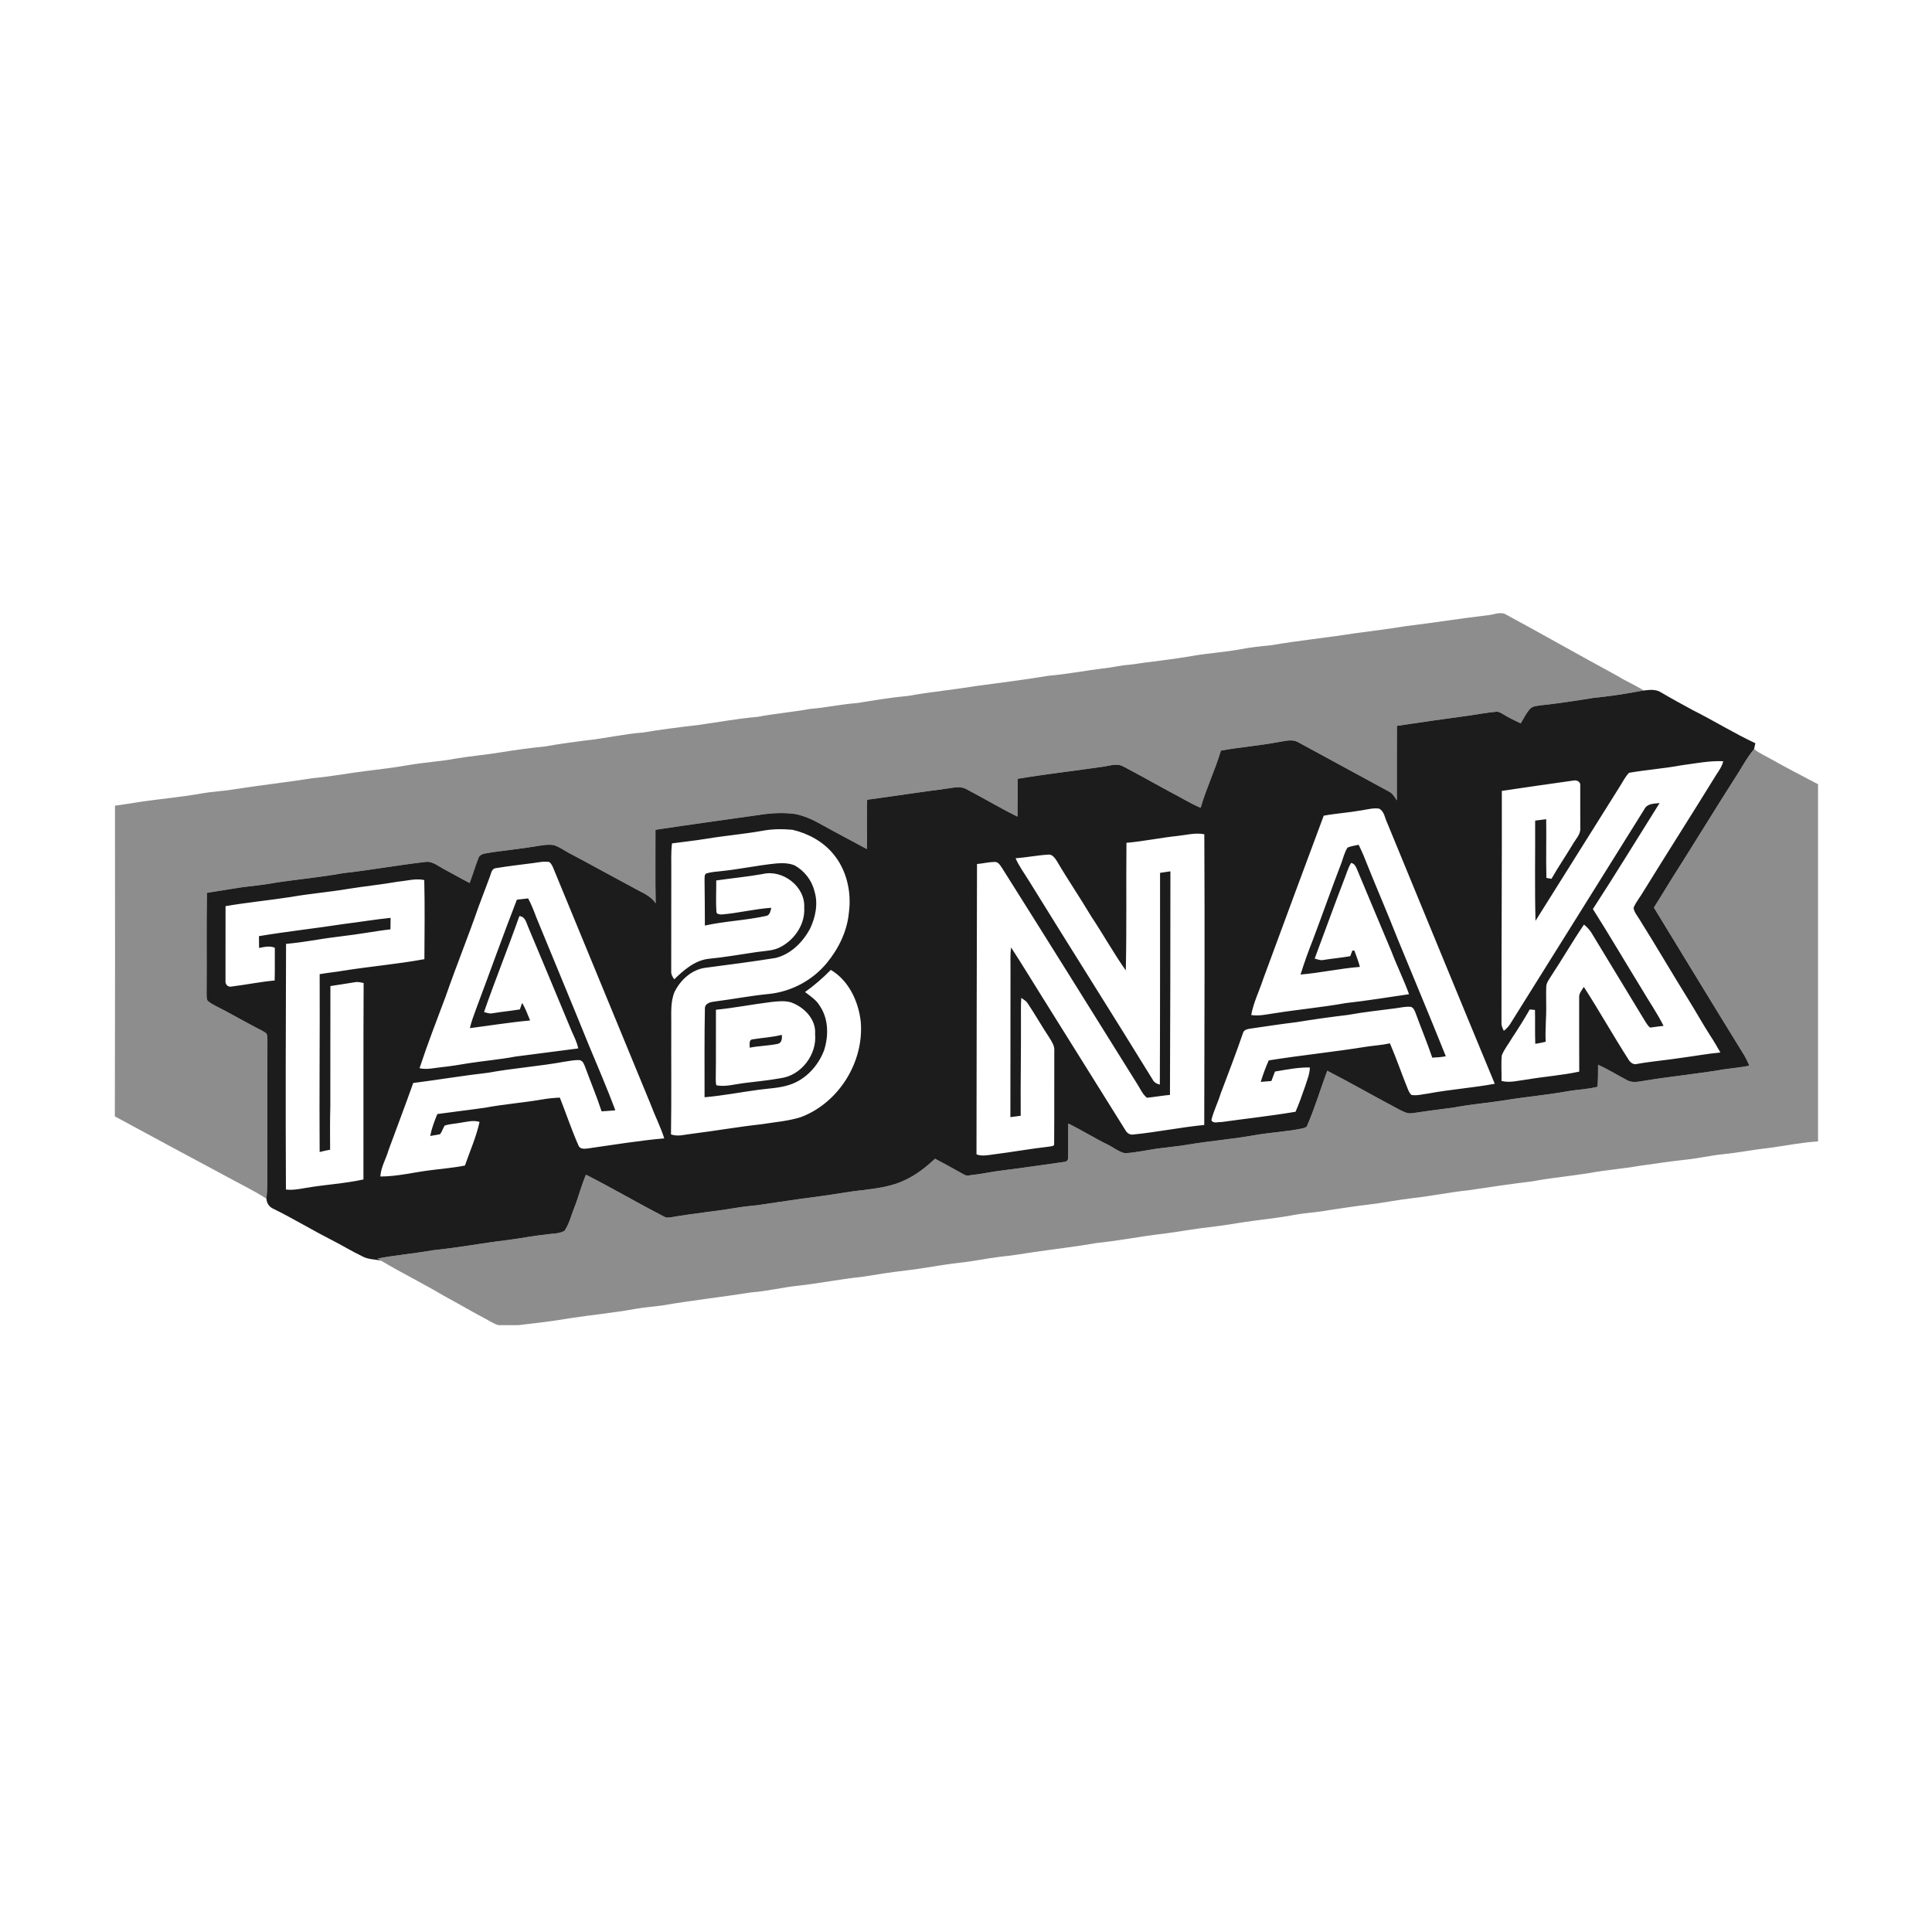 <svg width="156" height="156" viewBox="0 0 156 156" fill="none" xmlns="http://www.w3.org/2000/svg">
<g clip-path="url(#clip0_2292_8710)">
<path d="M120.084 49.683C120.598 49.651 121.157 49.335 121.64 49.642C124.642 51.264 127.605 52.956 130.606 54.579C131.287 55.011 132.04 55.313 132.717 55.753C131.374 56.005 130.023 56.216 128.665 56.352C127.273 56.577 125.879 56.79 124.478 56.943C124.174 56.989 123.833 56.99 123.586 57.191C123.25 57.547 123.04 57.995 122.791 58.409C122.329 58.187 121.862 57.971 121.427 57.7C121.228 57.586 121.019 57.437 120.779 57.474C120.03 57.534 119.294 57.691 118.552 57.79C116.63 58.047 114.711 58.32 112.794 58.611C112.785 60.618 112.792 62.625 112.789 64.632C112.63 64.384 112.482 64.112 112.225 63.954C109.769 62.615 107.305 61.287 104.848 59.946C104.306 59.625 103.673 59.869 103.098 59.939C101.601 60.22 100.078 60.332 98.582 60.61C98.121 62.176 97.398 63.653 96.948 65.224C96.112 64.878 95.35 64.386 94.546 63.978C93.264 63.292 92.004 62.566 90.714 61.895C90.171 61.586 89.543 61.859 88.972 61.92C86.707 62.256 84.428 62.503 82.169 62.885C82.166 63.903 82.179 64.921 82.158 65.939C80.741 65.237 79.38 64.426 77.98 63.692C77.522 63.466 76.996 63.601 76.517 63.666C74.347 63.949 72.186 64.284 70.019 64.575C69.99 65.902 70.023 67.23 69.997 68.556C68.743 67.876 67.476 67.218 66.23 66.525C65.605 66.165 64.932 65.878 64.225 65.728C63.247 65.592 62.25 65.647 61.277 65.805C58.495 66.207 55.705 66.577 52.927 67.001C52.935 68.981 52.903 70.96 52.942 72.94C52.603 72.398 51.996 72.139 51.456 71.848C49.605 70.859 47.77 69.844 45.917 68.859C45.526 68.647 45.159 68.378 44.732 68.242C44.213 68.152 43.69 68.269 43.179 68.349C42.026 68.537 40.863 68.661 39.706 68.819C39.357 68.916 38.858 68.865 38.659 69.218C38.387 69.901 38.183 70.611 37.922 71.299C37.213 70.932 36.52 70.531 35.813 70.16C35.341 69.905 34.874 69.496 34.296 69.604C32.099 69.858 29.92 70.256 27.721 70.503C25.976 70.816 24.21 70.989 22.454 71.239C21.492 71.42 20.518 71.526 19.546 71.64C18.599 71.786 17.655 71.943 16.709 72.092C16.661 74.764 16.705 77.436 16.68 80.108C16.693 80.336 16.656 80.583 16.756 80.797C16.93 80.968 17.15 81.079 17.362 81.196C18.471 81.752 19.545 82.374 20.642 82.954C20.935 83.115 21.257 83.238 21.516 83.455C21.596 83.606 21.582 83.783 21.593 83.949C21.585 87.244 21.589 90.539 21.584 93.834C21.576 94.82 21.623 95.807 21.512 96.789C20.421 96.082 19.237 95.529 18.102 94.898C15.158 93.315 12.209 91.742 9.273 90.142C9.294 81.781 9.296 73.418 9.284 65.056C10.044 64.949 10.805 64.838 11.562 64.707C13.1 64.498 14.649 64.353 16.179 64.086C17.092 63.912 18.027 63.887 18.942 63.727C21.061 63.399 23.192 63.159 25.311 62.826C26.759 62.7 28.187 62.419 29.631 62.246C30.753 62.107 31.876 61.972 32.991 61.777C34.254 61.557 35.538 61.486 36.799 61.253C38.013 61.045 39.243 60.948 40.457 60.744C41.652 60.55 42.852 60.386 44.057 60.267C45.134 60.07 46.218 59.925 47.303 59.786C48.85 59.625 50.372 59.266 51.924 59.147C53.375 58.903 54.836 58.72 56.298 58.551C57.915 58.332 59.518 58.02 61.146 57.887C62.559 57.619 63.995 57.498 65.409 57.242C66.69 57.142 67.95 56.857 69.233 56.766C70.602 56.542 71.97 56.314 73.352 56.188C75.137 55.86 76.947 55.702 78.737 55.404C80.707 55.131 82.681 54.899 84.643 54.567C86.128 54.439 87.592 54.156 89.07 53.971C89.79 53.911 90.492 53.71 91.216 53.674C92.905 53.42 94.607 53.26 96.289 52.961C97.596 52.735 98.921 52.658 100.225 52.414C101.035 52.255 101.86 52.178 102.681 52.095C104.853 51.717 107.05 51.506 109.227 51.159C110.659 50.966 112.093 50.793 113.519 50.557C115.711 50.296 117.89 49.939 120.084 49.683Z" fill="#8D8D8D"/>
<path d="M140.074 62.858C140.597 62.069 141.022 61.213 141.635 60.485C142.078 60.843 142.607 61.059 143.096 61.345C144.312 62.038 145.563 62.666 146.799 63.324V92.164C145.492 92.243 144.204 92.508 142.907 92.682C141.626 92.82 140.361 93.077 139.079 93.203C138.112 93.304 137.164 93.527 136.197 93.628C134.909 93.771 133.628 93.956 132.347 94.141C131.021 94.372 129.676 94.47 128.352 94.716C126.816 94.964 125.263 95.098 123.731 95.388C122 95.595 120.275 95.855 118.549 96.111C117.044 96.265 115.563 96.582 114.06 96.744C112.862 96.883 111.679 97.127 110.481 97.267C109.409 97.391 108.343 97.562 107.275 97.718C106.345 97.895 105.394 97.932 104.463 98.105C103.143 98.357 101.804 98.479 100.476 98.676C99.595 98.82 98.713 98.959 97.826 99.067C96.561 99.199 95.309 99.438 94.049 99.604C92.202 99.812 90.378 100.182 88.529 100.369C86.97 100.649 85.395 100.822 83.83 101.052C82.806 101.188 81.792 101.385 80.764 101.477C79.672 101.611 78.593 101.844 77.498 101.96C76.053 102.117 74.626 102.416 73.183 102.581C71.969 102.715 70.764 102.914 69.56 103.106C67.824 103.28 66.114 103.635 64.38 103.823C63.133 103.958 61.912 104.263 60.659 104.354C58.285 104.73 55.894 104.994 53.525 105.401C52.776 105.514 52.018 105.556 51.272 105.692C49.516 106.01 47.737 106.177 45.973 106.447C44.608 106.683 43.23 106.84 41.855 107H40.247C39.838 106.881 39.487 106.636 39.115 106.438C38.02 105.862 36.956 105.229 35.866 104.644C34.188 103.646 32.433 102.786 30.757 101.786C30.669 101.731 30.583 101.677 30.496 101.622C31.979 101.336 33.486 101.212 34.973 100.95C36.983 100.751 38.967 100.365 40.972 100.13C42.001 100.005 43.014 99.787 44.046 99.688C44.555 99.595 45.117 99.646 45.578 99.388C45.955 98.847 46.104 98.191 46.346 97.586C46.706 96.686 46.934 95.74 47.316 94.85C49.456 95.937 51.526 97.158 53.663 98.256C53.844 98.361 54.06 98.303 54.254 98.28C55.927 97.982 57.621 97.828 59.297 97.55C59.909 97.443 60.525 97.374 61.142 97.316C62.77 97.084 64.393 96.822 66.024 96.619C67.256 96.469 68.473 96.213 69.71 96.096C70.865 95.948 72.049 95.795 73.104 95.272C74.001 94.855 74.781 94.23 75.504 93.564C76.257 93.956 77.001 94.366 77.74 94.784C77.883 94.86 78.034 94.954 78.205 94.915C79.176 94.813 80.131 94.596 81.101 94.485C82.728 94.288 84.347 94.036 85.971 93.812C86.139 93.797 86.26 93.653 86.24 93.485C86.282 92.564 86.231 91.641 86.26 90.719C87.315 91.236 88.311 91.862 89.366 92.381C89.852 92.611 90.282 92.973 90.806 93.115C91.793 93.077 92.757 92.82 93.736 92.709C94.453 92.611 95.176 92.555 95.89 92.427C97.757 92.115 99.65 91.969 101.513 91.625C102.727 91.432 103.962 91.366 105.166 91.115C105.316 91.068 105.514 91.046 105.559 90.864C106.182 89.427 106.627 87.922 107.171 86.456C109.163 87.482 111.102 88.603 113.085 89.644C113.368 89.778 113.668 89.939 113.994 89.892C115.122 89.725 116.253 89.569 117.386 89.43C118.698 89.17 120.033 89.073 121.353 88.865C123.09 88.575 124.847 88.425 126.583 88.114C127.383 87.972 128.204 87.959 128.994 87.752C129.041 87.16 129.042 86.566 129.039 85.972C129.838 86.335 130.584 86.798 131.358 87.207C131.77 87.453 132.263 87.352 132.709 87.277C134.9 86.91 137.115 86.711 139.302 86.33C139.953 86.24 140.609 86.181 141.256 86.051C141.137 85.772 141.009 85.498 140.857 85.237C138.4 81.266 135.983 77.269 133.546 73.285C134.425 71.84 135.332 70.411 136.233 68.979C137.519 66.941 138.77 64.884 140.074 62.858Z" fill="#8D8D8D"/>
<path d="M132.717 55.754C133.171 55.704 133.679 55.636 134.09 55.89C134.948 56.397 135.823 56.875 136.7 57.348C138.4 58.2 140.015 59.21 141.738 60.012C141.703 60.17 141.668 60.328 141.633 60.486C141.021 61.213 140.595 62.069 140.072 62.858C138.769 64.884 137.517 66.942 136.232 68.979C135.33 70.411 134.424 71.84 133.545 73.285C135.981 77.269 138.399 81.266 140.856 85.237C141.007 85.498 141.136 85.772 141.254 86.051C140.608 86.181 139.952 86.24 139.3 86.33C137.113 86.711 134.899 86.91 132.708 87.277C132.262 87.352 131.769 87.453 131.356 87.207C130.582 86.798 129.836 86.335 129.037 85.972C129.04 86.566 129.039 87.16 128.993 87.752C128.202 87.959 127.381 87.972 126.581 88.114C124.846 88.425 123.089 88.575 121.351 88.865C120.032 89.073 118.696 89.17 117.384 89.43C116.251 89.57 115.121 89.725 113.992 89.892C113.667 89.939 113.366 89.778 113.084 89.644C111.1 88.603 109.161 87.482 107.17 86.456C106.626 87.922 106.18 89.428 105.558 90.865C105.512 91.046 105.314 91.068 105.165 91.115C103.96 91.366 102.726 91.432 101.511 91.625C99.648 91.969 97.756 92.115 95.888 92.427C95.175 92.555 94.452 92.611 93.734 92.709C92.755 92.82 91.792 93.077 90.805 93.115C90.281 92.973 89.85 92.611 89.364 92.381C88.31 91.862 87.314 91.236 86.258 90.719C86.23 91.641 86.281 92.564 86.239 93.485C86.258 93.653 86.137 93.797 85.969 93.812C84.345 94.036 82.726 94.288 81.099 94.485C80.129 94.597 79.175 94.813 78.204 94.915C78.033 94.954 77.881 94.86 77.738 94.784C76.999 94.366 76.255 93.956 75.503 93.564C74.78 94.23 74 94.855 73.103 95.272C72.047 95.795 70.863 95.948 69.708 96.096C68.472 96.213 67.255 96.469 66.023 96.619C64.391 96.822 62.769 97.085 61.14 97.316C60.523 97.374 59.907 97.443 59.296 97.55C57.62 97.828 55.925 97.982 54.253 98.28C54.058 98.303 53.843 98.361 53.662 98.256C51.525 97.158 49.455 95.937 47.314 94.85C46.933 95.741 46.705 96.686 46.344 97.586C46.103 98.191 45.953 98.847 45.577 99.389C45.115 99.646 44.553 99.595 44.044 99.688C43.012 99.787 41.999 100.005 40.971 100.13C38.966 100.365 36.981 100.751 34.971 100.95C33.484 101.213 31.977 101.336 30.494 101.622C30.581 101.677 30.668 101.731 30.755 101.786C30.286 101.68 29.786 101.7 29.345 101.488C28.429 101.051 27.566 100.517 26.662 100.061C25.111 99.268 23.622 98.362 22.057 97.595C21.728 97.454 21.54 97.138 21.512 96.789C21.622 95.808 21.576 94.82 21.584 93.834C21.588 90.539 21.585 87.244 21.593 83.949C21.581 83.783 21.595 83.606 21.515 83.455C21.257 83.238 20.935 83.116 20.642 82.954C19.544 82.374 18.471 81.752 17.362 81.196C17.15 81.079 16.929 80.968 16.756 80.797C16.656 80.583 16.692 80.336 16.68 80.108C16.705 77.436 16.66 74.764 16.708 72.092C17.654 71.944 18.598 71.786 19.546 71.641C20.518 71.526 21.491 71.42 22.454 71.239C24.209 70.989 25.975 70.817 27.721 70.503C29.919 70.256 32.099 69.859 34.295 69.604C34.874 69.496 35.34 69.905 35.813 70.16C36.52 70.532 37.212 70.932 37.922 71.299C38.182 70.611 38.386 69.902 38.658 69.218C38.858 68.865 39.356 68.916 39.706 68.819C40.863 68.661 42.025 68.537 43.179 68.349C43.69 68.269 44.212 68.153 44.732 68.242C45.159 68.379 45.525 68.647 45.917 68.86C47.77 69.844 49.605 70.86 51.455 71.848C51.996 72.139 52.603 72.399 52.941 72.94C52.902 70.961 52.934 68.981 52.926 67.002C55.705 66.577 58.494 66.207 61.277 65.805C62.249 65.648 63.247 65.592 64.225 65.728C64.932 65.878 65.605 66.165 66.23 66.525C67.475 67.218 68.743 67.876 69.996 68.557C70.023 67.23 69.99 65.902 70.018 64.575C72.186 64.284 74.347 63.95 76.516 63.666C76.996 63.601 77.522 63.466 77.979 63.692C79.38 64.426 80.74 65.237 82.158 65.939C82.178 64.921 82.166 63.903 82.168 62.885C84.427 62.504 86.707 62.256 88.971 61.92C89.543 61.859 90.17 61.586 90.713 61.895C92.004 62.566 93.264 63.292 94.546 63.978C95.35 64.387 96.112 64.878 96.947 65.224C97.397 63.653 98.12 62.177 98.581 60.61C100.077 60.332 101.601 60.22 103.097 59.94C103.672 59.869 104.305 59.625 104.847 59.946C107.304 61.287 109.768 62.615 112.224 63.954C112.482 64.112 112.63 64.384 112.789 64.632C112.791 62.625 112.784 60.618 112.794 58.611C114.711 58.32 116.629 58.047 118.551 57.79C119.294 57.691 120.029 57.534 120.779 57.474C121.019 57.437 121.227 57.587 121.426 57.7C121.861 57.971 122.328 58.187 122.791 58.41C123.04 57.995 123.249 57.547 123.585 57.192C123.832 56.991 124.174 56.99 124.478 56.943C125.878 56.79 127.272 56.578 128.665 56.352C130.023 56.217 131.373 56.005 132.717 55.754ZM135.775 61.793C134.371 62.053 132.942 62.156 131.539 62.4C131.23 62.712 131.04 63.118 130.805 63.484C128.531 67.107 126.254 70.73 123.984 74.356C123.915 71.659 123.968 68.959 123.956 66.26C124.253 66.216 124.55 66.179 124.848 66.146C124.872 67.727 124.824 69.307 124.865 70.887C124.999 70.912 125.135 70.937 125.272 70.961C125.809 70.02 126.422 69.124 126.978 68.196C127.22 67.761 127.654 67.368 127.6 66.83C127.59 65.694 127.605 64.558 127.597 63.423C127.639 63.147 127.338 62.978 127.097 63.019C125.153 63.289 123.208 63.575 121.266 63.859C121.277 70.108 121.234 76.357 121.237 82.606C121.226 82.832 121.337 83.034 121.425 83.236C121.651 83.064 121.847 82.852 121.988 82.605C125.581 76.851 129.186 71.105 132.772 65.346C132.993 64.874 133.561 64.895 134.004 64.843C132.211 67.697 130.455 70.575 128.618 73.401C129.955 75.509 131.217 77.662 132.523 79.789C133.118 80.807 133.794 81.779 134.326 82.832C133.963 82.867 133.605 82.933 133.244 82.973C133.074 82.856 132.975 82.668 132.862 82.504C131.447 80.177 130.033 77.851 128.625 75.521C128.445 75.184 128.2 74.889 127.899 74.655C126.976 76.011 126.157 77.435 125.252 78.804C125.093 79.07 124.872 79.328 124.854 79.652C124.83 80.141 124.853 80.631 124.848 81.121C124.872 82.12 124.755 83.117 124.807 84.117C124.529 84.185 124.248 84.242 123.967 84.285C123.933 83.373 123.961 82.462 123.943 81.55C123.8 81.536 123.659 81.521 123.52 81.507C123.071 82.296 122.587 83.066 122.085 83.822C121.817 84.289 121.463 84.709 121.264 85.213C121.195 85.9 121.256 86.593 121.242 87.282C121.925 87.458 122.621 87.24 123.304 87.165C124.703 86.924 126.128 86.829 127.516 86.528C127.501 84.536 127.518 82.545 127.51 80.553C127.48 80.216 127.726 79.956 127.888 79.687C129.134 81.626 130.268 83.637 131.51 85.579C131.648 85.802 131.902 85.992 132.18 85.909C133.333 85.699 134.505 85.609 135.663 85.429C136.748 85.29 137.825 85.084 138.914 84.985C138.648 84.512 138.374 84.043 138.074 83.591C137.473 82.653 136.933 81.677 136.343 80.73C135.008 78.585 133.739 76.397 132.394 74.258C132.215 73.95 131.953 73.667 131.901 73.305C132.098 72.819 132.453 72.417 132.71 71.962C134.65 68.821 136.638 65.71 138.575 62.567C138.802 62.221 139.051 61.876 139.142 61.464C138.01 61.414 136.892 61.647 135.775 61.793ZM109.929 65.434C108.919 65.615 107.893 65.676 106.885 65.862C105.24 70.254 103.623 74.655 101.997 79.052C101.679 80.023 101.212 80.949 101.029 81.958C101.665 82.057 102.297 81.902 102.924 81.813C104.835 81.51 106.763 81.336 108.669 80.994C110.376 80.805 112.072 80.524 113.772 80.278C113.355 79.11 112.796 77.999 112.359 76.839C111.433 74.662 110.536 72.474 109.616 70.296C109.506 70.047 109.405 69.729 109.095 69.677C108.824 70.121 108.698 70.633 108.5 71.111C107.694 73.198 106.942 75.305 106.154 77.401C106.371 77.458 106.59 77.557 106.82 77.518C107.554 77.397 108.295 77.338 109.026 77.207C109.082 77.055 109.14 76.904 109.197 76.752C109.238 76.754 109.32 76.757 109.362 76.758C109.519 77.193 109.687 77.624 109.805 78.073C108.198 78.197 106.62 78.554 105.013 78.69C105.306 77.74 105.646 76.805 106.012 75.881C106.791 73.817 107.521 71.735 108.313 69.677C108.463 69.258 108.568 68.817 108.808 68.436C109.092 68.316 109.404 68.281 109.704 68.212C109.835 68.489 109.973 68.763 110.09 69.047C110.996 71.344 111.99 73.606 112.891 75.905C114.178 79.031 115.485 82.15 116.743 85.288C116.382 85.361 116.015 85.387 115.648 85.4C115.243 84.2 114.752 83.029 114.318 81.839C114.242 81.632 114.16 81.401 113.947 81.302C113.523 81.25 113.104 81.362 112.689 81.414C111.41 81.589 110.126 81.713 108.857 81.947C107.459 82.117 106.065 82.308 104.676 82.536C103.428 82.688 102.187 82.879 100.944 83.058C100.715 83.099 100.427 83.153 100.364 83.418C99.802 85.059 99.176 86.677 98.564 88.3C98.343 89.022 97.995 89.702 97.815 90.437C97.941 90.763 98.367 90.577 98.635 90.6C100.625 90.319 102.626 90.106 104.608 89.769C104.904 89.105 105.135 88.416 105.378 87.733C105.535 87.228 105.756 86.731 105.766 86.194C104.818 86.176 103.879 86.366 102.948 86.522C102.858 86.778 102.759 87.031 102.66 87.286C102.372 87.31 102.084 87.333 101.798 87.357C101.982 86.767 102.188 86.184 102.448 85.622C105.074 85.201 107.721 84.94 110.345 84.513C110.973 84.423 111.609 84.383 112.23 84.243C112.754 85.458 113.176 86.714 113.676 87.938C113.748 88.108 113.826 88.282 113.964 88.411C114.421 88.491 114.878 88.349 115.331 88.296C117.109 87.963 118.917 87.84 120.695 87.509C117.784 80.492 114.903 73.46 112.007 66.435C111.815 66.047 111.779 65.493 111.344 65.29C110.866 65.227 110.396 65.363 109.929 65.434ZM61.515 67.091C60.023 67.355 58.512 67.48 57.019 67.728C56.103 67.881 55.18 67.973 54.261 68.099C54.174 68.805 54.207 69.516 54.204 70.225C54.202 72.951 54.203 75.679 54.198 78.405C54.173 78.657 54.303 78.877 54.44 79.077C55.214 78.33 56.083 77.559 57.198 77.421C58.507 77.295 59.801 77.064 61.102 76.873C61.77 76.774 62.485 76.783 63.086 76.435C64.202 75.823 65.025 74.584 64.936 73.287C65.043 71.597 63.201 70.18 61.587 70.573C60.342 70.793 59.084 70.912 57.834 71.093C57.841 71.936 57.791 72.78 57.846 73.62C57.855 73.836 58.142 73.839 58.304 73.838C59.635 73.723 60.939 73.393 62.272 73.298C62.229 73.533 62.179 73.836 61.932 73.941C60.279 74.315 58.57 74.369 56.916 74.734C56.905 73.493 56.913 72.252 56.889 71.013C56.905 70.847 56.855 70.615 57.041 70.524C57.419 70.406 57.819 70.388 58.211 70.342C59.711 70.19 61.189 69.867 62.69 69.718C63.181 69.679 63.697 69.686 64.159 69.874C64.943 70.309 65.547 71.07 65.757 71.944C66.082 72.962 65.847 74.065 65.399 75.006C64.813 76.086 63.854 77.05 62.63 77.349C60.762 77.652 58.885 77.889 57.009 78.137C55.878 78.263 54.95 79.11 54.464 80.099C54.12 80.924 54.214 81.839 54.202 82.71C54.189 85.672 54.225 88.634 54.18 91.596C54.741 91.804 55.324 91.6 55.894 91.544C57.752 91.314 59.596 90.983 61.458 90.781C62.538 90.606 63.646 90.53 64.693 90.193C67.746 89.029 69.78 85.726 69.501 82.489C69.317 80.858 68.541 79.18 67.086 78.313C66.443 78.968 65.751 79.569 65.002 80.102C65.437 80.433 65.916 80.743 66.198 81.226C66.906 82.27 66.915 83.642 66.541 84.81C66.059 86.077 65.042 87.188 63.727 87.602C62.936 87.857 62.098 87.883 61.28 87.99C59.816 88.186 58.363 88.473 56.89 88.598C56.892 86.191 56.87 83.782 56.918 81.374C56.968 80.973 57.432 80.899 57.761 80.86C59.2 80.675 60.626 80.4 62.071 80.259C63.89 80.078 65.621 79.153 66.775 77.74C67.718 76.591 68.402 75.191 68.542 73.702C68.771 72.031 68.367 70.232 67.263 68.929C66.436 67.937 65.243 67.293 63.995 67.002C63.17 66.924 62.33 66.934 61.515 67.091ZM95.079 67.498C93.699 67.644 92.338 67.932 90.956 68.053C90.921 71.487 90.981 74.924 90.904 78.358C89.911 76.954 89.08 75.446 88.125 74.017C87.224 72.498 86.223 71.037 85.328 69.512C85.168 69.275 84.967 68.964 84.638 69.007C83.755 69.058 82.884 69.238 82.003 69.301C82.285 69.94 82.703 70.504 83.068 71.097C86.39 76.479 89.781 81.82 93.093 87.206C93.204 87.421 93.429 87.517 93.651 87.576C93.675 81.879 93.667 76.178 93.669 70.479C93.947 70.436 94.225 70.394 94.505 70.356C94.502 76.374 94.497 82.39 94.469 88.408C93.845 88.465 93.229 88.576 92.607 88.639C92.237 88.336 92.056 87.873 91.797 87.482C88.175 81.677 84.557 75.868 80.907 70.081C80.762 69.872 80.599 69.578 80.305 69.597C79.828 69.604 79.363 69.726 78.889 69.766C78.861 77.58 78.863 85.395 78.847 93.208C79.289 93.383 79.765 93.272 80.218 93.213C81.726 93.027 83.221 92.75 84.731 92.582C84.867 92.546 85.149 92.572 85.118 92.354C85.137 89.856 85.117 87.357 85.13 84.86C85.165 84.472 84.948 84.134 84.751 83.819C84.128 82.886 83.581 81.905 82.955 80.975C82.83 80.798 82.634 80.696 82.461 80.578C82.424 81.136 82.438 81.697 82.437 82.257C82.451 84.869 82.396 87.481 82.418 90.093C82.139 90.13 81.861 90.165 81.584 90.204C81.588 86.193 81.585 82.181 81.593 78.17C81.597 77.613 81.564 77.052 81.639 76.499C82.48 77.787 83.278 79.105 84.095 80.41C86.352 84.024 88.614 87.634 90.867 91.25C90.98 91.463 91.203 91.636 91.456 91.611C93.39 91.423 95.3 91.025 97.237 90.836C97.251 83.011 97.284 75.186 97.243 67.362C96.522 67.22 95.795 67.422 95.079 67.498ZM43.018 69.694C42.026 69.818 41.033 69.937 40.046 70.098C39.684 70.126 39.659 70.544 39.547 70.806C39.23 71.624 38.937 72.45 38.623 73.268C37.788 75.67 36.83 78.026 35.996 80.429C35.268 82.362 34.523 84.292 33.875 86.254C34.474 86.389 35.077 86.229 35.674 86.167C36.404 86.093 37.128 85.968 37.852 85.849C39.109 85.655 40.378 85.548 41.627 85.312C43.315 85.096 45.002 84.869 46.689 84.656C46.591 84.168 46.367 83.723 46.164 83.272C44.99 80.436 43.803 77.606 42.617 74.775C42.484 74.442 42.375 73.986 41.935 73.974C41.02 76.569 39.983 79.119 39.082 81.72C39.294 81.765 39.505 81.867 39.726 81.823C40.474 81.699 41.229 81.628 41.977 81.505C42.039 81.33 42.098 81.157 42.158 80.983C42.438 81.424 42.6 81.922 42.805 82.398C41.178 82.546 39.56 82.811 37.94 83.017C38.063 82.465 38.276 81.941 38.465 81.41C39.561 78.492 40.605 75.552 41.735 72.646C42.039 72.612 42.343 72.578 42.646 72.542C42.909 73.032 43.11 73.551 43.304 74.072C44.706 77.489 46.13 80.897 47.516 84.32C48.253 86.091 49.013 87.853 49.687 89.649C49.317 89.685 48.947 89.717 48.576 89.735C48.183 88.53 47.688 87.359 47.253 86.169C47.165 85.95 47.081 85.671 46.823 85.604C46.407 85.57 45.996 85.672 45.586 85.726C43.543 86.1 41.467 86.244 39.425 86.617C37.399 86.847 35.388 87.19 33.366 87.446C32.725 89.252 32.042 91.043 31.381 92.843C31.177 93.567 30.755 94.232 30.712 94.997C32.057 94.998 33.371 94.665 34.698 94.498C35.646 94.371 36.602 94.3 37.541 94.112C37.947 92.942 38.456 91.8 38.722 90.588C38.219 90.429 37.703 90.581 37.201 90.654C36.769 90.737 36.322 90.746 35.902 90.885C35.766 91.11 35.693 91.37 35.536 91.583C35.271 91.641 35.002 91.675 34.736 91.722C34.855 91.11 35.078 90.528 35.313 89.954C36.6 89.772 37.892 89.627 39.179 89.44C40.693 89.157 42.233 89.042 43.75 88.781C44.232 88.697 44.718 88.648 45.205 88.626C45.709 89.904 46.144 91.211 46.699 92.468C46.803 92.797 47.176 92.768 47.451 92.734C49.509 92.441 51.563 92.103 53.635 91.917C53.332 90.968 52.874 90.078 52.527 89.146C49.89 82.749 47.259 76.35 44.619 69.955C44.551 69.825 44.471 69.695 44.353 69.604C43.907 69.529 43.459 69.635 43.018 69.694ZM32.139 71.19C30.818 71.42 29.483 71.553 28.159 71.766C26.606 72.03 25.033 72.155 23.482 72.427C21.728 72.7 19.959 72.865 18.211 73.168C18.204 75.178 18.204 77.189 18.208 79.199C18.167 79.475 18.417 79.734 18.698 79.658C19.861 79.516 21.01 79.276 22.178 79.17C22.201 78.288 22.184 77.406 22.191 76.526C21.777 76.349 21.338 76.461 20.919 76.543C20.919 76.225 20.918 75.907 20.91 75.589C23.194 75.206 25.498 74.96 27.787 74.604C29.038 74.453 30.284 74.237 31.539 74.114C31.532 74.422 31.529 74.732 31.528 75.041C30.869 75.111 30.217 75.226 29.561 75.323C28.205 75.548 26.833 75.663 25.479 75.901C24.689 76.027 23.895 76.141 23.097 76.214C23.076 82.825 23.052 89.438 23.088 96.049C23.606 96.113 24.122 96.018 24.631 95.929C26.196 95.653 27.793 95.577 29.346 95.236C29.357 89.947 29.332 84.66 29.362 79.372C29.134 79.328 28.902 79.26 28.668 79.308C28.004 79.404 27.344 79.529 26.679 79.62C26.67 82.844 26.677 86.069 26.672 89.294C26.64 90.474 26.648 91.654 26.655 92.836C26.37 92.883 26.09 92.95 25.81 93.019C25.776 88.232 25.833 83.446 25.811 78.659C26.444 78.547 27.087 78.49 27.72 78.38C29.897 78.031 32.098 77.848 34.268 77.448C34.279 75.319 34.308 73.188 34.257 71.059C33.552 70.908 32.841 71.127 32.139 71.19ZM57.808 81.533C57.796 83.404 57.822 85.273 57.794 87.144C57.795 87.307 57.795 87.474 57.845 87.633C58.587 87.776 59.333 87.542 60.069 87.453C61.066 87.332 62.068 87.234 63.058 87.055C64.712 86.825 65.971 85.144 65.815 83.502C65.906 82.299 64.934 81.316 63.868 80.934C63.328 80.778 62.756 80.856 62.206 80.916C60.737 81.099 59.281 81.386 57.808 81.533Z" fill="#1C1C1D"/>
<path d="M60.77 83.922C61.553 83.793 62.35 83.756 63.122 83.56C63.171 83.835 63.125 84.221 62.794 84.288C62.048 84.442 61.278 84.448 60.531 84.596C60.559 84.364 60.423 83.958 60.77 83.922Z" fill="#1C1C1D"/>
</g>
<defs>
<clipPath id="clip0_2292_8710">
<rect width="138" height="58" fill="white" transform="translate(8.797 49)"/>
</clipPath>
</defs>
</svg>
